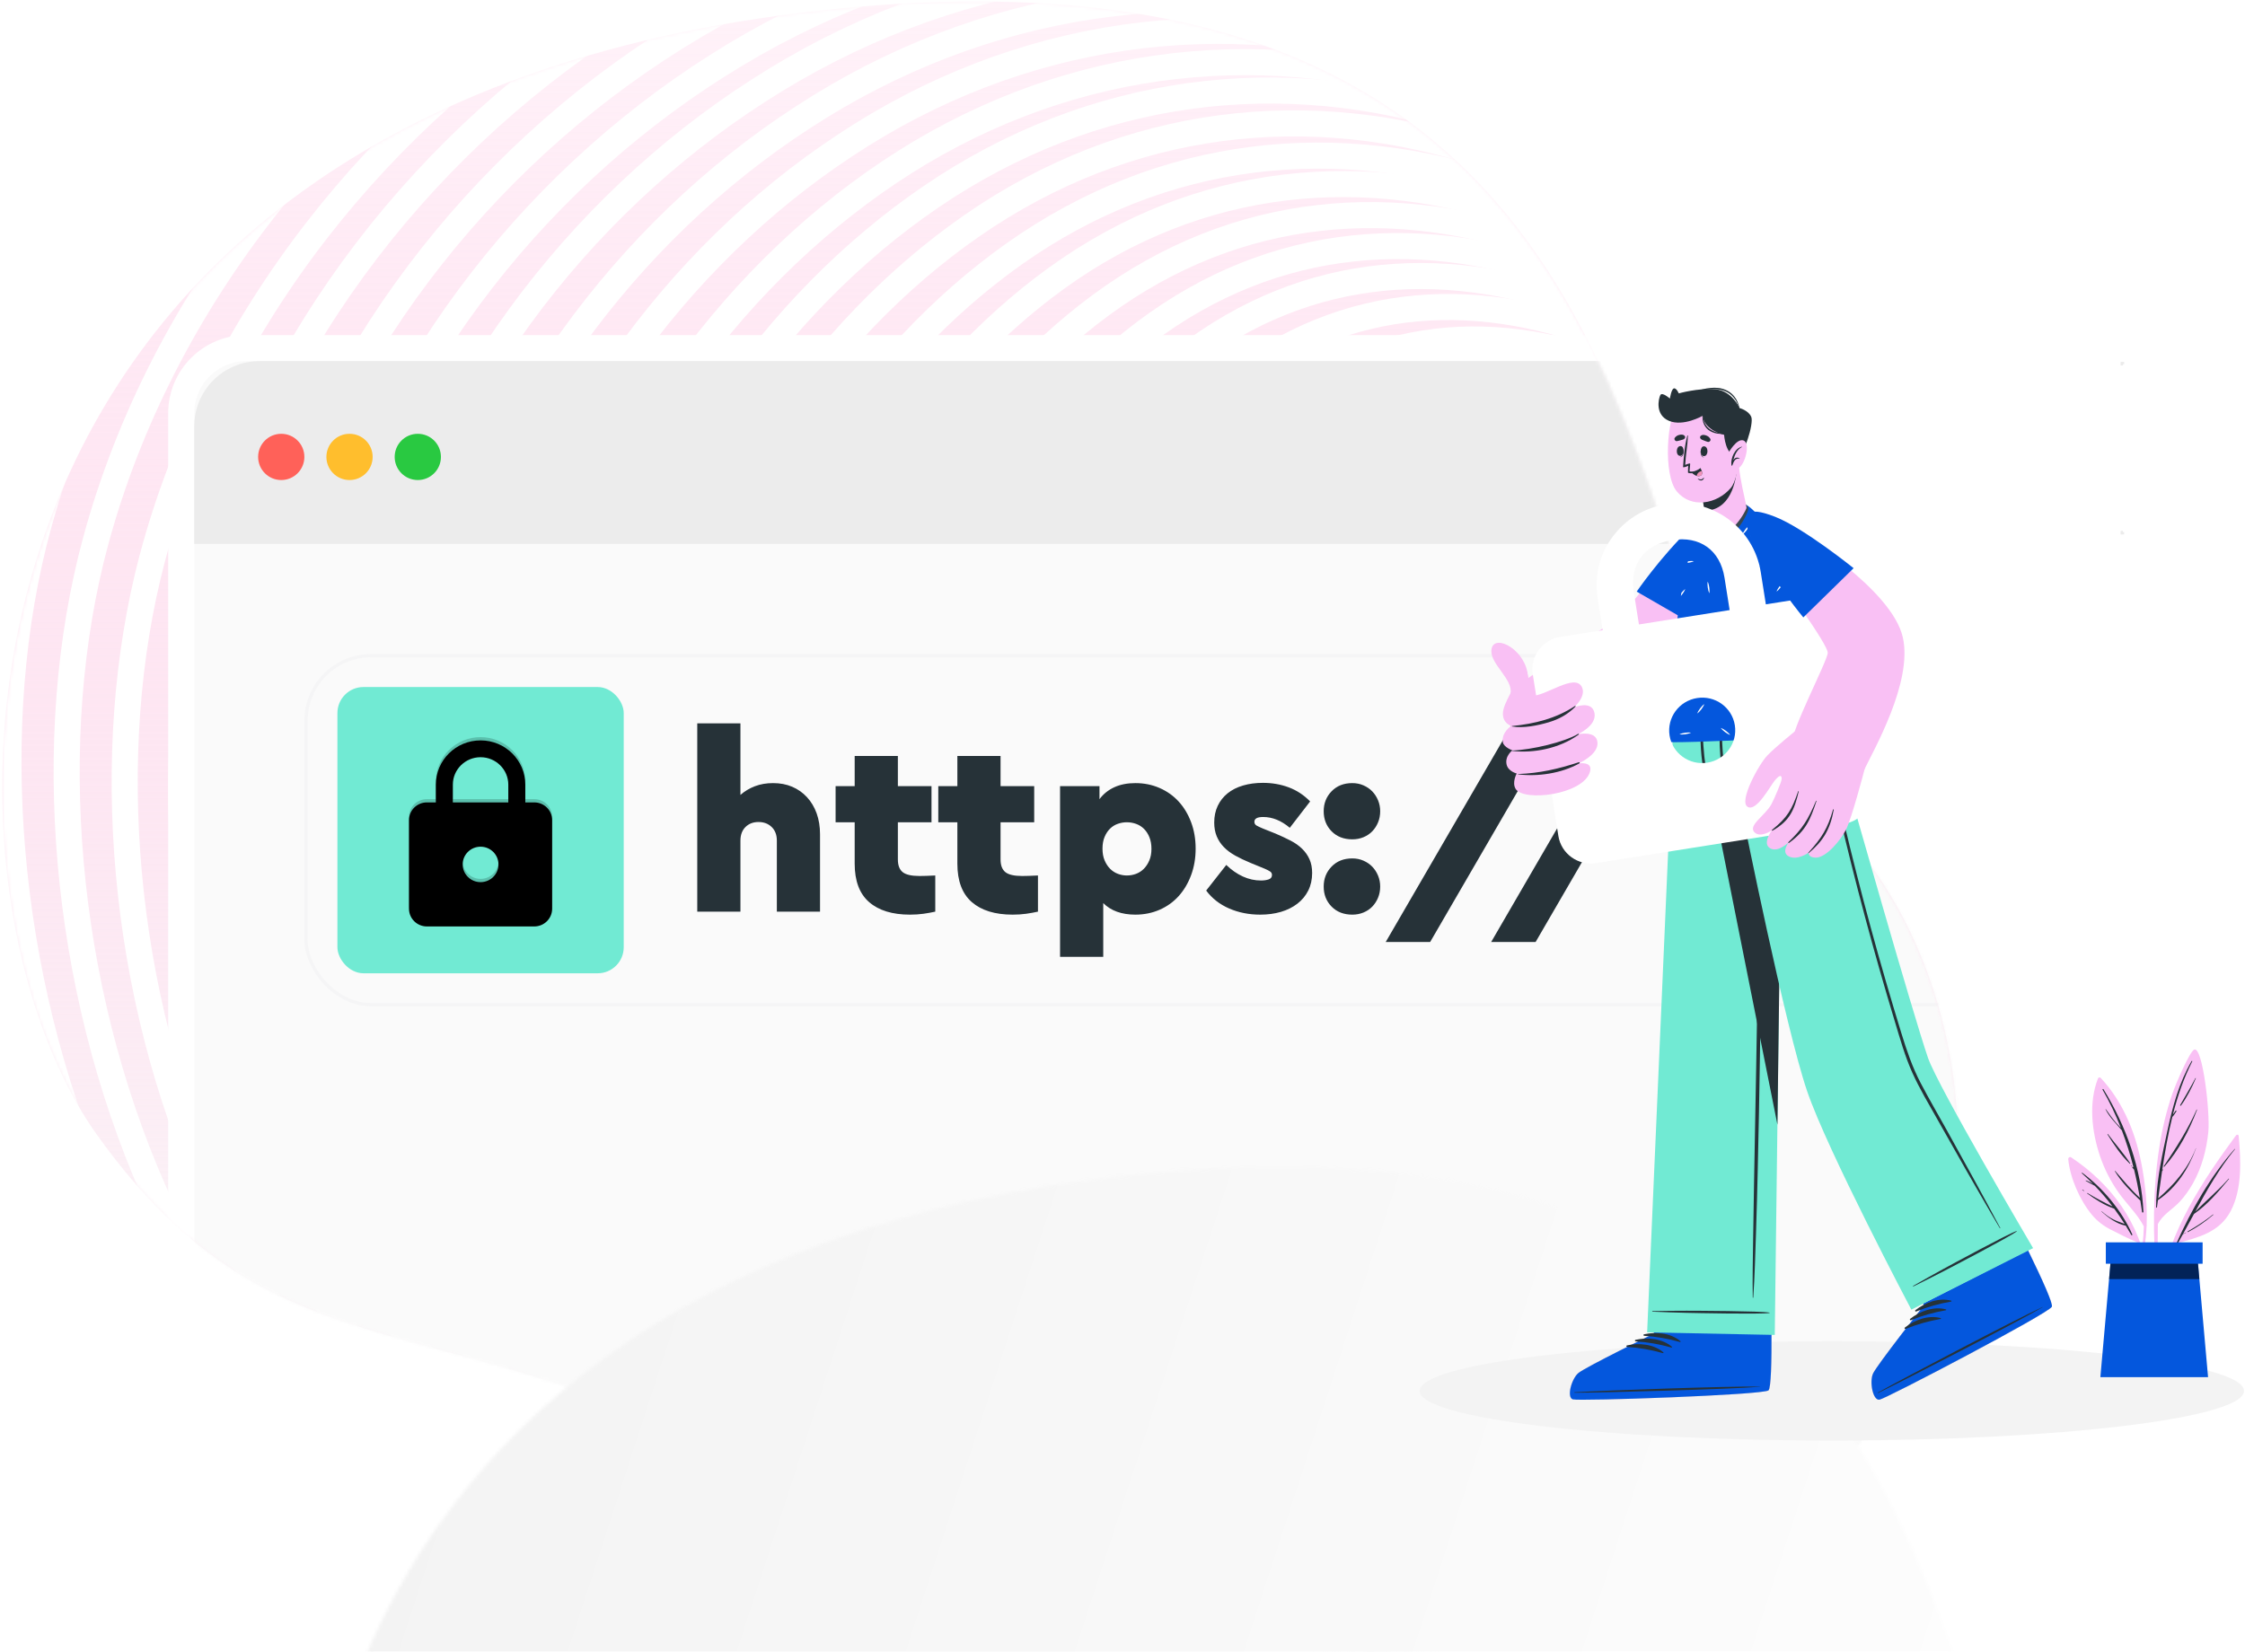 <?xml version="1.0" encoding="UTF-8"?>
<svg width="689px" height="507px" viewBox="0 0 689 507" version="1.1" xmlns="http://www.w3.org/2000/svg" xmlns:xlink="http://www.w3.org/1999/xlink">
    <!-- Generator: Sketch 64 (93537) - https://sketch.com -->
    <title>https-illustration</title>
    <desc>Created with Sketch.</desc>
    <defs>
        <linearGradient x1="50%" y1="0%" x2="50%" y2="82.425%" id="linearGradient-1">
            <stop stop-color="#FFA8D5" stop-opacity="0.09" offset="0%"></stop>
            <stop stop-color="#FAFAFA" offset="100%"></stop>
        </linearGradient>
        <path d="M552.406,463.017 C479.144,530.157 344.995,514.259 241.673,455.688 C138.351,397.116 86.317,427.322 29.876,348.507 C-26.564,269.693 -24.397,33.54 251.671,3.244 C527.74,-27.051 491.133,199.161 549.897,241.32 C608.662,283.479 625.669,395.876 552.406,463.017 Z" id="path-2"></path>
        <rect id="path-4" x="0" y="0" width="521.147" height="108.15" rx="20"></rect>
        <path d="M60.412,34.416 L57.666,34.416 L57.666,28.977 C57.666,21.47 51.515,15.378 43.936,15.378 C36.357,15.378 30.206,21.47 30.206,28.977 L30.206,34.416 L27.46,34.416 C24.426,34.416 21.968,36.851 21.968,39.856 L21.968,67.055 C21.968,70.06 24.426,72.494 27.46,72.494 L60.412,72.494 C63.446,72.494 65.904,70.06 65.904,67.055 L65.904,39.856 C65.904,36.851 63.446,34.416 60.412,34.416 L60.412,34.416 Z M43.936,58.895 C40.902,58.895 38.444,56.461 38.444,53.455 C38.444,50.45 40.902,48.016 43.936,48.016 C46.97,48.016 49.428,50.45 49.428,53.455 C49.428,56.461 46.97,58.895 43.936,58.895 L43.936,58.895 Z M52.448,34.416 L35.423,34.416 L35.423,28.977 C35.423,24.326 39.24,20.545 43.936,20.545 C48.632,20.545 52.448,24.326 52.448,28.977 L52.448,34.416 L52.448,34.416 Z" id="path-6"></path>
        <filter x="-15.9%" y="-12.3%" width="131.9%" height="124.5%" filterUnits="objectBoundingBox" id="filter-7">
            <feGaussianBlur stdDeviation="6.5" in="SourceAlpha" result="shadowBlurInner1"></feGaussianBlur>
            <feOffset dx="0" dy="1" in="shadowBlurInner1" result="shadowOffsetInner1"></feOffset>
            <feComposite in="shadowOffsetInner1" in2="SourceAlpha" operator="arithmetic" k2="-1" k3="1" result="shadowInnerInner1"></feComposite>
            <feColorMatrix values="0 0 0 0 0   0 0 0 0 0   0 0 0 0 0  0 0 0 0.066 0" type="matrix" in="shadowInnerInner1"></feColorMatrix>
        </filter>
        <linearGradient x1="111.934%" y1="56.606%" x2="3.857%" y2="41.167%" id="linearGradient-8">
            <stop stop-color="#FFFFFF" offset="0%"></stop>
            <stop stop-color="#F3F3F3" offset="100%"></stop>
        </linearGradient>
    </defs>
    <g id="Welcome" stroke="none" stroke-width="1" fill="none" fill-rule="evenodd">
        <g id="Desktop-HD-Copy-5" transform="translate(-862, -135)">
            <g id="https-illustration" transform="translate(862, 135)">
                <g id="Group-6">
                    <mask id="mask-3" fill="white">
                        <use xlink:href="#path-2"></use>
                    </mask>
                    <use id="BG" fill="url(#linearGradient-1)" xlink:href="#path-2"></use>
                    <g id="lines" mask="url(#mask-3)" stroke="#FFFFFF" stroke-width="8">
                        <g transform="translate(349, 218) rotate(-31) translate(-349, -218) translate(-3, -87)">
                            <path d="M641.403,558.673 C597.574,593.57 537.053,611.948 480.984,609.836 C400.748,606.814 329.364,570.396 257.31,539.276 C193.469,511.702 115.284,502.183 61.946,454.719 C8.555,407.209 -6.841,336.079 2.613,265.861 C12.069,195.645 46.373,126.34 92.383,82.479 C149.666,27.873 229.368,-0.086 308.705,0 C388.04,0.086 467.011,28.218 522.826,85.796 C578.397,143.121 589.798,225.761 636.148,289.467 C663.448,326.987 695.542,365.08 702.319,412.603 C711.164,474.616 684.266,524.544 641.403,558.673 Z" id="Stroke-1"></path>
                            <path d="M104.717,95.914 C160.673,42.196 238.52,14.249 315.808,14 C393.215,13.72 469.762,41.396 523.868,97.712 C577.64,153.577 588.855,233.986 633.672,296.11 C660.045,332.621 690.927,369.687 697.406,415.795 C705.864,475.92 679.863,524.422 638.421,557.696 C596.108,591.6 537.697,609.606 483.508,607.887 C405.993,605.396 336.961,570.566 267.053,541.059 C204.719,514.748 128.436,505.634 76.279,459.572 C24.07,413.464 8.545,344.328 17.299,275.831 C26.053,207.334 59.586,139.316 104.717,95.914 Z" id="Stroke-3"></path>
                            <path d="M116.929,109.354 C171.479,56.525 247.353,28.591 322.477,28.011 C397.84,27.359 471.852,54.578 524.169,109.631 C576.064,164.037 587.075,242.212 630.291,302.752 C655.698,338.253 685.324,374.292 691.495,418.983 C699.554,477.219 674.488,524.292 634.527,556.711 C593.794,589.619 537.579,607.255 485.348,605.93 C410.671,603.971 344.09,570.731 276.436,542.835 C215.698,517.789 141.434,509.08 90.535,464.421 C39.585,419.718 23.956,352.575 31.993,285.801 C40.032,219.027 72.747,152.295 116.929,109.354 Z" id="Stroke-5"></path>
                            <path d="M129.284,121.801 C182.507,69.861 256.522,41.941 329.594,41.028 C403.026,40.007 474.613,66.769 525.216,120.556 C575.311,173.501 586.138,249.439 627.818,308.396 C652.295,342.885 680.708,377.896 686.581,421.169 C694.254,477.513 670.087,523.156 631.547,554.721 C592.331,586.631 538.228,603.895 487.879,602.964 C415.926,601.537 351.691,569.895 286.197,543.604 C226.96,519.826 154.611,511.522 104.893,468.266 C55.127,424.968 39.371,359.823 46.706,294.773 C54.042,229.724 85.984,164.282 129.284,121.801 Z" id="Stroke-7"></path>
                            <path d="M141.653,135.252 C193.548,84.204 265.703,56.298 336.722,55.053 C408.219,53.66 477.379,79.964 526.267,132.485 C574.56,183.968 585.2,257.666 625.343,315.037 C648.892,348.514 676.091,382.496 681.665,424.349 C688.95,478.8 665.748,523.092 628.565,553.721 C590.936,584.714 538.882,601.524 490.415,600.988 C421.191,600.093 359.299,570.055 295.972,545.366 C238.231,522.857 167.804,514.955 119.269,473.106 C70.688,431.215 54.803,368.067 61.434,304.744 C68.067,241.421 99.236,177.271 141.653,135.252 Z" id="Stroke-9"></path>
                            <path d="M153.906,148.709 C204.281,98.444 274.565,70.663 343.413,69.084 C412.861,67.323 479.355,93.282 526.576,144.421 C572.867,194.551 583.423,265.895 621.965,321.677 C644.546,354.14 670.485,387.092 675.752,427.525 C682.639,480.08 660.388,522.959 624.673,552.71 C588.644,582.724 538.77,599.141 492.266,599 C425.882,598.638 366.428,570.209 305.376,547.119 C249.222,525.881 180.836,518.382 133.563,477.939 C86.246,437.457 70.258,376.309 76.177,314.715 C82.095,253.121 112.351,190.174 153.906,148.709 Z" id="Stroke-11"></path>
                            <path d="M166.307,161.17 C215.333,111.783 283.77,84.034 350.563,82.123 C418.073,79.992 482.112,105.511 527.639,155.36 C572.101,204.043 582.495,273.124 619.496,327.316 C641.145,358.763 665.87,390.683 670.837,429.695 C677.336,480.352 656.002,521.815 621.696,550.69 C587.205,579.721 539.435,595.747 494.815,596 C431.164,596.171 374.043,569.36 315.176,547.862 C260.509,527.9 194.06,520.8 147.973,481.764 C101.842,442.692 85.727,383.548 90.94,323.684 C96.155,263.82 125.621,202.155 166.307,161.17 Z" id="Stroke-13"></path>
                            <path d="M178.725,174.636 C226.404,126.132 292.991,98.415 357.722,96.171 C423.294,93.669 484.876,118.746 528.708,167.305 C571.341,214.536 581.45,281.434 617.029,333.952 C637.677,364.43 661.254,395.271 665.922,432.858 C672.032,481.616 651.615,521.66 618.72,549.659 C585.768,577.705 540.103,593.341 497.371,593.986 C436.457,594.69 381.666,569.505 324.988,549.593 C271.808,530.909 207.303,524.208 162.401,486.581 C117.46,448.921 101.216,391.782 105.725,333.652 C110.234,275.522 138.91,215.142 178.725,174.636 Z" id="Stroke-15"></path>
                            <path d="M191.033,188.104 C237.278,140.487 301.893,112.802 364.446,110.225 C427.958,107.356 486.972,131.987 529.027,179.253 C569.756,225.029 579.664,289.668 613.653,340.58 C633.323,370.044 655.648,399.844 660.008,436.004 C665.72,482.86 646.257,521.481 614.832,548.602 C583.48,575.662 540.004,590.99 499.237,591.944 C441.169,593.304 388.796,569.633 334.423,551.3 C282.817,533.899 220.381,527.591 176.747,491.378 C133.077,455.132 116.735,400.003 120.531,343.61 C124.327,287.217 152.162,228.128 191.033,188.104 Z" id="Stroke-17"></path>
                            <path d="M203.494,201.557 C248.389,154.83 311.152,127.312 371.632,124.267 C433.208,121.165 489.754,145.21 530.107,191.185 C569.006,235.502 578.731,297.883 611.188,347.19 C629.918,375.64 651.032,404.401 655.092,439.133 C660.415,484.086 641.871,521.283 611.86,547.527 C582.049,573.597 540.685,588.545 501.807,589.884 C446.483,591.789 396.427,569.752 344.267,552.987 C294.134,536.874 233.664,530.956 191.221,496.156 C148.742,461.325 132.273,408.205 135.363,353.551 C138.454,298.896 165.5,241.101 203.494,201.557 Z" id="Stroke-19"></path>
                            <path d="M215.978,214.026 C259.525,168.196 320.425,140.721 378.837,137.334 C438.465,133.874 492.548,157.455 531.195,202.136 C568.262,244.987 577.803,305.103 608.728,352.801 C626.514,380.233 646.416,407.952 650.175,441.253 C655.109,484.298 637.483,520.065 608.89,545.431 C580.623,570.507 541.372,585.074 504.389,586.798 C451.81,589.249 404.063,568.857 354.13,553.652 C305.465,538.833 246.97,533.301 205.719,499.917 C164.435,466.504 147.84,415.4 150.223,362.491 C152.606,309.58 178.864,253.086 215.978,214.026 Z" id="Stroke-21"></path>
                            <path d="M227.489,227.495 C269.686,182.57 328.72,155.137 385.058,151.408 C442.737,147.591 494.352,170.706 531.291,214.089 C566.526,255.471 575.883,313.317 605.271,359.403 C622.113,385.814 640.798,412.487 644.258,444.355 C648.801,485.488 632.096,519.822 604.922,544.308 C578.198,568.388 541.069,582.573 505.979,584.681 C456.152,587.675 410.709,568.945 363.015,555.288 C315.809,541.771 259.305,536.617 219.248,504.653 C179.159,472.661 162.437,423.579 164.114,372.417 C165.789,321.255 191.257,266.07 227.489,227.495 Z" id="Stroke-23"></path>
                            <path d="M239.9,240.964 C280.657,196.95 337.694,169.558 391.837,165.491 C447.442,161.315 496.481,183.961 531.63,226.044 C564.957,265.948 574.109,321.521 601.896,365.99 C617.76,391.377 635.19,417.004 638.341,447.435 C642.485,486.651 626.735,519.548 601.04,543.153 C575.916,566.232 540.985,580.035 507.867,582.527 C460.898,586.062 417.845,569.011 372.501,556.887 C326.849,544.681 272.466,539.899 233.69,509.357 C194.886,478.79 178.073,431.732 179.039,382.326 C180.006,332.918 204.631,279.05 239.9,240.964 Z" id="Stroke-25"></path>
                            <path d="M252.473,253.615 C291.878,210.416 347.034,182.998 399.095,178.585 C452.743,174.036 499.309,196.265 532.741,237.146 C564.235,275.661 573.197,329.086 599.442,372.04 C614.362,396.46 630.57,421.099 633.422,450.163 C637.175,487.551 622.346,519.082 598.076,541.861 C574.5,563.989 541.696,577.442 510.476,580.326 C466.267,584.411 425.502,569.018 382.424,558.385 C338.22,547.474 285.855,543.043 248.28,513.854 C210.678,484.643 193.743,439.504 194,391.74 C194.262,343.974 218.095,291.302 252.473,253.615 Z" id="Stroke-27"></path>
                            <path d="M265.083,267.079 C303.135,224.808 356.403,197.432 406.375,192.685 C458.06,187.776 502.153,209.526 533.859,249.101 C563.52,286.122 572.292,337.26 596.991,378.588 C610.966,401.974 625.952,425.561 628.501,453.18 C631.863,488.641 617.956,518.721 595.114,540.615 C573.084,561.732 542.413,574.8 513.096,578.072 C471.653,582.694 433.167,569.023 392.374,559.89 C349.61,550.316 299.28,546.234 262.909,518.477 C226.514,490.699 209.455,447.599 209.006,401.602 C208.559,355.606 231.604,304.27 265.083,267.079 Z" id="Stroke-29"></path>
                            <path d="M277.719,280.532 C314.418,239.203 365.791,211.871 413.673,206.795 C463.391,201.523 505.009,222.791 534.986,261.053 C562.813,296.569 571.394,345.412 594.541,385.106 C607.57,407.452 621.332,429.985 623.578,456.152 C626.551,489.68 613.564,518.299 592.154,539.308 C571.673,559.407 543.138,572.09 515.726,575.746 C477.049,580.902 440.835,568.979 402.34,561.323 C361.009,553.103 312.728,549.355 277.564,523.035 C242.377,496.694 225.198,455.642 224.043,411.423 C222.886,367.206 245.141,317.219 277.719,280.532 Z" id="Stroke-31"></path>
                            <path d="M289.386,293.176 C324.731,252.692 374.202,225.332 419.988,219.916 C467.734,214.269 506.876,235.102 535.119,272.149 C561.112,306.243 569.5,352.908 591.09,391.066 C603.177,412.427 615.709,433.959 617.654,458.739 C620.235,490.415 608.169,517.64 588.194,537.817 C569.261,556.942 542.87,569.272 517.363,573.324 C481.461,579.026 447.508,568.85 411.326,562.626 C371.418,555.762 325.204,552.318 291.251,527.37 C257.275,502.404 239.976,463.299 238.112,420.752 C236.249,378.205 257.715,329.451 289.386,293.176 Z" id="Stroke-33"></path>
                            <path d="M302.08,306.809 C336.071,267.185 383.632,239.801 427.319,234.048 C473.088,228.021 509.756,248.416 536.257,284.234 C560.418,316.889 568.611,361.362 588.641,397.972 C599.783,418.338 611.084,438.861 612.727,462.243 C614.917,492.055 603.77,517.871 585.235,537.211 C567.848,555.352 543.606,567.327 520.008,571.775 C486.883,578.02 455.182,569.632 421.328,564.815 C382.832,559.337 338.706,556.173 305.964,532.608 C273.204,509.028 255.786,471.887 253.215,431.027 C250.645,390.168 271.321,342.665 302.08,306.809 Z" id="Stroke-35"></path>
                            <path d="M313.803,320.19 C346.441,281.569 392.084,254.252 433.665,248.187 C477.454,241.8 511.647,261.68 536.399,296.151 C558.729,327.25 566.726,369.376 585.189,404.312 C595.388,423.61 605.456,443.055 606.796,464.959 C608.593,492.8 598.366,517.117 581.275,535.556 C565.435,552.646 543.345,564.224 521.657,569.056 C491.315,575.816 461.856,569.284 430.346,565.852 C393.257,561.814 351.231,558.905 319.706,536.805 C288.165,514.692 270.631,479.644 267.353,440.614 C264.074,401.584 283.965,355.501 313.803,320.19 Z" id="Stroke-37"></path>
                            <path d="M326.556,333.736 C357.838,296.038 401.553,268.724 441.026,262.339 C482.827,255.576 514.55,274.984 537.543,308.187 C558.047,337.794 565.845,377.668 582.736,411.009 C591.992,429.281 600.822,447.693 601.861,468.168 C603.265,494.103 593.953,516.968 578.312,534.552 C564.016,550.625 544.086,561.834 524.311,567.059 C496.752,574.344 469.534,569.695 440.38,567.596 C404.691,565.028 364.781,562.324 334.476,541.64 C304.157,520.943 286.509,487.909 282.525,450.624 C278.54,413.339 297.643,368.578 326.556,333.736 Z" id="Stroke-39"></path>
                            <path d="M339.337,346.421 C369.264,309.583 411.039,282.219 448.399,275.505 C488.208,268.351 517.463,287.319 538.687,319.316 C557.368,347.477 564.964,385.168 580.275,416.975 C588.591,434.249 596.182,451.661 596.918,470.74 C597.931,494.813 589.529,516.26 575.345,533.023 C562.588,548.101 544.826,558.96 526.966,564.595 C502.194,572.411 477.214,569.692 450.423,568.875 C416.135,567.832 378.352,565.271 349.272,545.968 C320.181,526.655 302.422,495.579 297.732,459.974 C293.042,424.371 311.36,380.86 339.337,346.421 Z" id="Stroke-41"></path>
                            <path d="M351.148,359.065 C379.719,323.121 419.541,295.718 454.782,288.684 C492.588,281.137 519.383,299.65 538.828,330.42 C555.692,357.106 563.083,392.587 576.807,422.835 C584.184,439.096 590.53,455.494 590.964,473.161 C591.586,495.351 584.086,515.354 571.371,531.29 C560.148,545.354 544.561,555.856 528.618,561.901 C506.635,570.238 483.899,569.517 459.473,569.931 C426.593,570.49 390.942,568.001 363.093,550.094 C335.233,532.18 317.368,503.09 311.975,469.195 C306.58,435.302 324.115,393.078 351.148,359.065 Z" id="Stroke-43"></path>
                            <path d="M363.132,372.54 C390.449,337.582 428.451,310.203 461.694,302.871 C497.627,294.947 522.063,312.957 539.781,342.431 C554.894,367.571 562.102,400.754 574.276,429.37 C580.744,444.577 585.861,459.923 585.994,476.135 C586.225,496.386 579.596,514.888 568.315,529.965 C558.58,542.974 545.123,553.093 531.051,559.538 C511.781,568.365 491.228,569.711 469.075,571.292 C437.505,573.547 403.851,571.04 377.135,554.574 C350.413,538.102 332.376,511.07 326.258,478.97 C320.141,446.871 336.954,406.043 363.132,372.54 Z" id="Stroke-45"></path>
                            <path d="M376,386.187 C401.959,352.138 437.977,324.714 469.089,317.077 C503.001,308.752 524.996,326.299 540.899,354.549 C554.21,378.196 561.207,409.16 571.767,436.214 C577.305,450.4 581.165,464.729 580.995,479.525 C580.834,497.883 575.086,514.92 565.302,529.181 C557.088,541.158 545.825,550.916 533.683,557.785 C517.201,567.108 498.952,570.596 479.136,573.281 C449.04,577.359 417.48,574.702 392.006,559.639 C366.528,544.573 348.392,519.535 341.575,489.156 C334.756,458.778 350.787,419.257 376,386.187 Z" id="Stroke-47"></path>
                            <path d="M387.887,398.785 C412.524,365.721 446.483,338.201 475.467,330.313 C507.326,321.545 526.911,338.654 540.971,365.654 C552.492,387.778 559.273,416.49 568.207,441.955 C572.819,455.102 575.417,468.401 574.945,481.761 C574.393,498.211 569.505,513.752 561.244,527.192 C554.53,538.116 545.47,547.501 535.273,554.791 C521.567,564.59 505.688,570.294 488.164,574.012 C459.63,580.065 430.103,577.103 405.883,563.46 C381.661,549.816 363.438,526.799 355.924,498.176 C348.41,469.553 363.703,431.42 387.887,398.785 Z" id="Stroke-49"></path>
                            <path d="M565.515,449.041 C573.753,475.999 570.289,503.747 558.026,526.815 C545.763,549.883 524.705,568.272 497.754,576.513 C470.805,584.754 443.068,581.289 420.006,569.022 C396.947,556.756 378.564,535.69 370.327,508.731 C362.087,481.772 376.619,444.845 399.949,412.598 C423.279,380.35 455.406,352.782 482.355,344.54 C536.255,328.058 549.037,395.123 565.515,449.041 Z" id="Stroke-51"></path>
                        </g>
                    </g>
                    <g id="Rectangle-2" mask="url(#mask-3)" fill="#FAFAFA" stroke="#FFFFFF" stroke-width="8">
                        <g transform="translate(59.618, 110.854)" id="Rectangle">
                            <rect x="-4" y="-4" width="564.296" height="421.673" rx="20"></rect>
                        </g>
                    </g>
                    <path d="M79.618,110.854 L595.913,110.854 C606.959,110.854 615.913,119.808 615.913,130.854 L615.913,166.956 L615.913,166.956 L59.618,166.956 L59.618,130.854 C59.618,119.808 68.572,110.854 79.618,110.854 Z" id="Rectangle-Copy-3" fill="#ECECEC" mask="url(#mask-3)"></path>
                    <g id="Group-4" mask="url(#mask-3)">
                        <g transform="translate(79.22, 133.16)">
                            <circle id="Oval" fill="#FF6159" cx="7.097" cy="7.097" r="7.097"></circle>
                            <circle id="Oval-Copy" fill="#FFBE2D" cx="28.051" cy="7.097" r="7.097"></circle>
                            <circle id="Oval-Copy-2" fill="#29C941" cx="49.005" cy="7.097" r="7.097"></circle>
                        </g>
                    </g>
                    <g id="Group-3" mask="url(#mask-3)">
                        <g transform="translate(93.414, 200.753)">
                            <mask id="mask-5" fill="white">
                                <use xlink:href="#path-4"></use>
                            </mask>
                            <rect stroke-opacity="0.1" stroke="#CCD1DA" stroke-width="1" x="0.5" y="0.5" width="520.147" height="107.15" rx="20"></rect>
                            <g id="https-icon" stroke="none" stroke-width="1" fill="none" fill-rule="evenodd" mask="url(#mask-5)">
                                <g transform="translate(10.139, 10.139)" id="Group-5">
                                    <g>
                                        <rect id="green-bound" fill="#71EAD3" x="0" y="0" width="87.872" height="87.872" rx="8"></rect>
                                        <g id="lock">
                                            <use fill="#5BC0AD" fill-rule="evenodd" xlink:href="#path-6"></use>
                                            <use fill="black" fill-opacity="1" filter="url(#filter-7)" xlink:href="#path-6"></use>
                                        </g>
                                    </g>
                                </g>
                            </g>
                            <path d="M133.83,79.085 L133.83,57.278 C133.83,55.531 134.344,54.144 135.371,53.116 C136.399,52.089 137.734,51.575 139.378,51.575 C141.022,51.575 142.371,52.089 143.424,53.116 C144.477,54.144 145.003,55.531 145.003,57.278 L145.003,57.278 L145.003,79.085 L158.257,79.085 L158.257,55.351 C158.257,52.988 157.91,50.843 157.217,48.917 C156.523,46.99 155.534,45.334 154.25,43.947 C152.966,42.56 151.45,41.494 149.704,40.749 C147.957,40.004 146.005,39.632 143.847,39.632 C141.793,39.632 139.93,39.953 138.261,40.595 C136.591,41.237 135.114,42.123 133.83,43.253 L133.83,43.253 L133.83,21.292 L120.576,21.292 L120.576,79.085 L133.83,79.085 Z M185.843,80.009 C187.333,80.009 188.72,79.919 190.004,79.74 C191.289,79.56 192.496,79.341 193.626,79.085 L193.626,79.085 L193.626,67.988 C192.599,68.04 191.674,68.078 190.852,68.104 C190.03,68.13 189.337,68.143 188.772,68.143 C186.306,68.143 184.585,67.744 183.609,66.948 C182.633,66.152 182.145,64.855 182.145,63.057 L182.145,63.057 L182.145,51.652 L192.47,51.652 L192.47,40.556 L182.145,40.556 L182.145,31.309 L168.891,31.309 L168.891,40.556 L163.035,40.556 L163.035,51.652 L168.891,51.652 L168.891,64.367 C168.891,69.658 170.368,73.588 173.322,76.156 C176.275,78.725 180.449,80.009 185.843,80.009 Z M217.36,80.009 C218.849,80.009 220.236,79.919 221.521,79.74 C222.805,79.56 224.012,79.341 225.142,79.085 L225.142,79.085 L225.142,67.988 C224.115,68.04 223.19,68.078 222.368,68.104 C221.546,68.13 220.853,68.143 220.288,68.143 C217.822,68.143 216.101,67.744 215.125,66.948 C214.149,66.152 213.661,64.855 213.661,63.057 L213.661,63.057 L213.661,51.652 L223.986,51.652 L223.986,40.556 L213.661,40.556 L213.661,31.309 L200.407,31.309 L200.407,40.556 L194.551,40.556 L194.551,51.652 L200.407,51.652 L200.407,64.367 C200.407,69.658 201.884,73.588 204.838,76.156 C207.792,78.725 211.966,80.009 217.36,80.009 Z M245.177,92.955 L245.177,76.465 C247.54,78.828 250.828,80.009 255.04,80.009 C257.712,80.009 260.19,79.508 262.476,78.507 C264.762,77.505 266.714,76.105 268.333,74.307 C269.951,72.509 271.222,70.364 272.147,67.873 C273.072,65.381 273.534,62.671 273.534,59.743 C273.534,56.815 273.072,54.118 272.147,51.652 C271.222,49.187 269.951,47.067 268.333,45.295 C266.714,43.523 264.762,42.136 262.476,41.134 C260.19,40.132 257.712,39.632 255.04,39.632 C252.575,39.632 250.417,40.055 248.568,40.903 C246.718,41.751 245.203,42.971 244.021,44.563 L244.021,44.563 L244.021,40.556 L231.923,40.556 L231.923,92.955 L245.177,92.955 Z M252.42,67.988 C251.496,67.988 250.584,67.821 249.685,67.488 C248.786,67.154 247.99,66.64 247.296,65.946 C246.603,65.253 246.038,64.392 245.601,63.365 C245.164,62.338 244.946,61.13 244.946,59.743 C244.946,58.356 245.164,57.149 245.601,56.122 C246.038,55.094 246.603,54.247 247.296,53.579 C247.99,52.911 248.786,52.423 249.685,52.115 C250.584,51.806 251.496,51.652 252.42,51.652 C253.396,51.652 254.347,51.819 255.272,52.153 C256.196,52.487 257.005,53.001 257.699,53.694 C258.392,54.388 258.945,55.248 259.356,56.276 C259.767,57.303 259.972,58.485 259.972,59.82 C259.972,61.156 259.754,62.338 259.317,63.365 C258.88,64.392 258.315,65.253 257.622,65.946 C256.928,66.64 256.132,67.154 255.233,67.488 C254.334,67.821 253.396,67.988 252.42,67.988 Z M293.338,80.009 C295.649,80.009 297.768,79.727 299.695,79.162 C301.621,78.597 303.304,77.762 304.742,76.657 C306.18,75.553 307.298,74.204 308.094,72.612 C308.89,71.019 309.288,69.221 309.288,67.218 C309.288,65.625 309.019,64.225 308.479,63.018 C307.94,61.811 307.182,60.732 306.206,59.782 C305.23,58.831 304.048,57.997 302.661,57.278 C301.274,56.558 299.733,55.839 298.038,55.12 L298.038,55.12 L294.185,53.579 C293.312,53.219 292.657,52.911 292.22,52.654 C291.784,52.397 291.565,52.012 291.565,51.498 C291.565,50.522 292.464,50.034 294.262,50.034 C297.088,50.034 299.81,51.139 302.43,53.348 L302.43,53.348 L308.672,45.257 C306.771,43.305 304.588,41.866 302.122,40.941 C299.656,40.017 297.011,39.554 294.185,39.554 C291.976,39.554 289.947,39.824 288.098,40.364 C286.248,40.903 284.669,41.699 283.359,42.752 C282.049,43.805 281.034,45.09 280.315,46.605 C279.596,48.121 279.236,49.829 279.236,51.729 C279.236,53.322 279.493,54.735 280.007,55.968 C280.52,57.2 281.253,58.305 282.203,59.281 C283.153,60.257 284.322,61.13 285.709,61.901 C287.096,62.671 288.663,63.416 290.409,64.136 L290.409,64.136 L294.725,65.908 C295.444,66.216 295.996,66.499 296.381,66.756 C296.767,67.012 296.959,67.372 296.959,67.834 C296.959,68.502 296.625,68.952 295.958,69.183 C295.29,69.414 294.493,69.53 293.569,69.53 C291.668,69.53 289.819,69.119 288.021,68.297 C286.223,67.475 284.527,66.293 282.935,64.752 L282.935,64.752 L276.77,72.612 C278.568,75.026 280.919,76.863 283.821,78.121 C286.724,79.38 289.896,80.009 293.338,80.009 Z M321.617,56.892 C322.85,56.892 323.993,56.674 325.046,56.237 C326.1,55.801 326.999,55.197 327.743,54.426 C328.488,53.656 329.079,52.744 329.516,51.691 C329.952,50.638 330.171,49.495 330.171,48.262 C330.171,47.08 329.952,45.963 329.516,44.91 C329.079,43.857 328.488,42.945 327.743,42.174 C326.999,41.404 326.1,40.787 325.046,40.325 C323.993,39.863 322.85,39.632 321.617,39.632 C318.997,39.632 316.878,40.466 315.26,42.136 C313.642,43.805 312.833,45.847 312.833,48.262 C312.833,50.728 313.642,52.783 315.26,54.426 C316.878,56.07 318.997,56.892 321.617,56.892 Z M321.617,80.009 C322.85,80.009 323.993,79.791 325.046,79.354 C326.1,78.918 326.999,78.314 327.743,77.543 C328.488,76.773 329.079,75.861 329.516,74.808 C329.952,73.755 330.171,72.612 330.171,71.379 C330.171,70.197 329.952,69.08 329.516,68.027 C329.079,66.974 328.488,66.062 327.743,65.291 C326.999,64.521 326.1,63.904 325.046,63.442 C323.993,62.98 322.85,62.749 321.617,62.749 C318.997,62.749 316.878,63.583 315.26,65.253 C313.642,66.922 312.833,68.964 312.833,71.379 C312.833,73.845 313.642,75.9 315.26,77.543 C316.878,79.187 318.997,80.009 321.617,80.009 Z M345.505,88.408 L385.806,18.98 L372.167,18.98 L331.866,88.408 L345.505,88.408 Z M377.869,88.408 L418.17,18.98 L404.531,18.98 L364.23,88.408 L377.869,88.408 Z" id="https://" stroke="none" fill="#263238" fill-rule="nonzero" mask="url(#mask-5)"></path>
                        </g>
                    </g>
                    <rect id="Rectangle" fill="url(#linearGradient-8)" mask="url(#mask-3)" x="93.279" y="357.706" width="558.053" height="247.393" rx="20"></rect>
                </g>
                <g id="Group-2" transform="translate(435.335, 111.101)">
                    <polygon id="Fill-27" fill="#EBEBEB" points="216.568 52.955 215.48 52.955 215.48 51.865 216.206 51.865 216.206 52.228 216.568 52.228"></polygon>
                    <polygon id="Fill-29" fill="#EBEBEB" points="216.206 1.089 215.479 1.089 215.479 0 216.568 0 216.568 0.726 216.206 0.726"></polygon>
                    <path d="M253.37,315.856 C253.37,324.272 196.734,331.093 126.869,331.093 C57.006,331.093 0.37,324.272 0.37,315.856 C0.37,307.44 57.006,300.619 126.869,300.619 C196.734,300.619 253.37,307.44 253.37,315.856" id="Fill-61" fill="#F3F3F3"></path>
                    <path d="M108.358,260.481 C108.358,260.481 108.351,297.102 108.352,297.128 C108.388,304.131 108.294,310.271 107.949,313.444 C107.95,313.461 107.951,313.478 107.943,313.495 C107.813,314.692 107.649,315.456 107.437,315.661 C107.42,315.679 107.413,315.696 107.396,315.705 C105.319,317.128 49.36,319.044 47.386,318.453 C45.404,317.871 46.939,312.191 49.051,310.383 C51.18,308.575 72.269,298.261 72.269,298.261 L72.623,261.655 L108.358,260.481 Z" id="Fill-140" fill="#EB9481"></path>
                    <path d="M108.353,289.609 C108.353,289.609 108.351,297.102 108.352,297.128 C108.388,304.131 108.294,310.271 107.949,313.444 C107.95,313.461 107.951,313.477 107.943,313.495 C107.745,314.678 107.564,315.459 107.437,315.661 C107.42,315.679 107.413,315.696 107.396,315.705 C105.318,317.128 49.36,319.044 47.387,318.453 C45.404,317.871 46.939,312.191 49.051,310.383 C51.18,308.575 72.269,298.261 72.269,298.261 L72.165,290.631 L108.353,289.609 Z" id="Fill-141" fill="#FFFFFF"></path>
                    <path d="M47.385,318.454 C49.362,319.046 105.316,317.131 107.398,315.705 C108.199,315.176 108.396,307.006 108.349,297.128 C108.348,297.025 108.346,296.922 108.345,296.819 L72.233,297.651 L72.267,298.263 C72.267,298.263 51.177,308.576 49.051,310.387 C46.943,312.19 45.407,317.871 47.385,318.454" id="Fill-142" fill="#0457DD"></path>
                    <path d="M47.944,316.263 C57.368,315.709 95.433,314.362 104.79,314.53 C104.866,314.532 104.867,314.583 104.791,314.589 C95.463,315.342 57.39,316.381 47.949,316.418 C47.751,316.418 47.745,316.275 47.944,316.263" id="Fill-143" fill="#263238"></path>
                    <path d="M69.238,298.476 C72.925,297.657 77.484,298.071 80.411,300.618 C80.524,300.717 80.383,300.876 80.261,300.843 C76.56,299.814 73.115,299.19 69.268,298.945 C68.997,298.927 68.973,298.534 69.238,298.476" id="Fill-144" fill="#263238"></path>
                    <path d="M66.614,300.182 C70.301,299.363 74.86,299.777 77.787,302.324 C77.9,302.423 77.759,302.582 77.637,302.549 C73.936,301.52 70.491,300.896 66.644,300.651 C66.374,300.633 66.349,300.24 66.614,300.182" id="Fill-145" fill="#263238"></path>
                    <path d="M63.99,301.888 C67.677,301.069 72.236,301.484 75.163,304.03 C75.277,304.13 75.135,304.288 75.013,304.255 C71.312,303.227 67.867,302.602 64.02,302.357 C63.75,302.339 63.725,301.946 63.99,301.888" id="Fill-146" fill="#263238"></path>
                    <polygon id="Fill-147" fill="#71EAD3" points="111.568 124.696 111.534 127.12 110.164 234.152 110.156 234.559 109.348 298.671 70.179 297.888 77.739 124.824 77.841 122.511 78.224 102.433 111.304 102.433"></polygon>
                    <path d="M71.816,291.355 C77.932,291.301 76.176,291.23 82.291,291.246 C85.284,291.254 104.951,291.321 107.741,291.818 C107.802,291.828 107.801,291.933 107.739,291.941 C104.937,292.371 85.275,291.961 82.284,291.897 C76.169,291.763 77.926,291.735 71.814,291.533 C71.699,291.529 71.701,291.356 71.816,291.355" id="Fill-148" fill="#263238"></path>
                    <path d="M102.702,269.616 C102.778,263.757 102.877,257.9 102.987,252.043 C103.211,240.329 103.42,228.615 103.637,216.899 C104.069,193.591 104.414,170.281 104.764,146.971 C104.962,133.825 104.956,120.67 105.295,107.526 C105.296,107.491 105.347,107.493 105.348,107.527 C105.565,119.242 105.434,130.966 105.412,142.683 C105.393,154.4 105.345,166.117 105.23,177.834 C105.003,201.147 104.68,224.459 104.128,247.766 C103.972,254.34 103.814,260.914 103.589,267.485 C103.362,274.054 103.212,280.639 102.751,287.197 C102.744,287.299 102.593,287.295 102.591,287.193 C102.484,281.336 102.626,275.472 102.702,269.616" id="Fill-149" fill="#263238"></path>
                    <polygon id="Fill-150" fill="#263238" points="111.564 124.699 110.169 234.154 83.918 102.435 111.3 102.435"></polygon>
                    <path d="M168.268,242.161 C168.268,242.161 187.162,272.872 187.174,272.895 C190.243,279.19 192.821,284.764 193.886,287.771 C193.894,287.787 193.902,287.801 193.903,287.82 C194.305,288.955 194.489,289.715 194.387,289.991 C194.379,290.015 194.379,290.034 194.369,290.049 C193.114,292.232 143.521,318.224 141.487,318.548 C139.449,318.883 138.367,313.098 139.487,310.554 C140.623,308.002 155.151,289.563 155.151,289.563 L136.576,258.715 L168.268,242.161 Z" id="Fill-151" fill="#EB9481"></path>
                    <path d="M194.382,289.996 C194.382,290.014 194.382,290.032 194.372,290.05 C193.114,292.233 143.522,318.224 141.485,318.55 C139.447,318.885 138.368,313.098 139.483,310.554 C140.624,308 155.151,289.561 155.151,289.561 L151.836,284.054 C159.941,279.735 174.675,272.146 183.823,267.446 C185.815,270.679 187.173,272.889 187.173,272.898 C190.243,279.192 192.824,284.761 193.884,287.768 C193.893,287.786 193.902,287.804 193.902,287.822 C194.31,288.954 194.491,289.714 194.382,289.996" id="Fill-152" fill="#FFFFFF"></path>
                    <path d="M141.485,318.55 C143.524,318.226 193.113,292.236 194.37,290.047 C194.862,289.224 191.498,281.778 187.171,272.896 C187.125,272.804 187.08,272.711 187.034,272.619 L154.854,289.029 L155.151,289.566 C155.151,289.566 140.619,308.004 139.489,310.557 C138.371,313.097 139.451,318.881 141.485,318.55" id="Fill-153" fill="#0457DD"></path>
                    <path d="M141.039,316.332 C149.291,311.746 183.005,294.027 191.51,290.121 C191.58,290.088 191.604,290.134 191.538,290.172 C183.459,294.897 149.601,312.343 141.11,316.469 C140.932,316.556 140.866,316.429 141.039,316.332" id="Fill-154" fill="#263238"></path>
                    <path d="M152.513,291.071 C155.481,288.733 159.769,287.129 163.511,288.155 C163.656,288.195 163.597,288.401 163.473,288.423 C159.691,289.101 156.317,290.033 152.744,291.48 C152.493,291.581 152.301,291.239 152.513,291.071" id="Fill-155" fill="#263238"></path>
                    <path d="M150.888,293.747 C153.856,291.408 158.144,289.804 161.886,290.831 C162.031,290.87 161.972,291.077 161.849,291.099 C158.067,291.776 154.692,292.709 151.12,294.155 C150.868,294.256 150.676,293.914 150.888,293.747" id="Fill-156" fill="#263238"></path>
                    <path d="M149.265,296.422 C152.231,294.084 156.52,292.48 160.262,293.506 C160.407,293.546 160.348,293.752 160.224,293.774 C156.443,294.451 153.067,295.384 149.495,296.83 C149.244,296.932 149.052,296.589 149.265,296.422" id="Fill-157" fill="#263238"></path>
                    <path d="M81.589,102.402 C81.589,102.402 81.589,102.41 81.597,102.435 C81.742,103.116 84.055,113.848 86.453,123.066 C88.196,129.801 89.99,135.721 91.019,136.333 C92.184,137.022 97.865,139.539 99.77,140.329 C99.77,140.329 112.546,204.105 119.291,223.882 C125.514,242.13 151.267,290.908 151.267,290.908 L188.632,272.03 C188.632,272.03 159.453,222.526 156.384,213.642 C151.629,199.873 132.168,131.254 132.168,131.254 C132.168,131.254 135.496,113.741 126.854,102.402 L81.589,102.402 Z" id="Fill-158" fill="#71EAD3"></path>
                    <path d="M151.818,283.624 C157.157,280.641 155.583,281.421 160.955,278.499 C163.583,277.068 180.867,267.684 183.553,266.781 C183.612,266.761 183.661,266.852 183.612,266.891 C181.359,268.613 163.915,277.693 161.26,279.073 C155.833,281.891 157.36,281.023 151.902,283.781 C151.799,283.832 151.717,283.68 151.818,283.624" id="Fill-159" fill="#263238"></path>
                    <path d="M124.221,126.785 C123.198,126.523 122.104,126.439 121.06,126.275 C120.217,126.141 119.378,125.993 118.544,125.808 C116.975,125.463 115.387,124.939 114.103,123.939 C112.658,122.814 111.924,121.107 111.224,119.467 C110.81,118.493 110.382,117.525 109.948,116.559 C109.737,116.091 109.525,115.624 109.308,115.159 C109.055,114.615 108.705,114.047 108.519,113.477 C108.493,113.395 108.358,113.439 108.392,113.516 C108.557,113.896 108.627,114.328 108.748,114.726 C108.89,115.195 109.024,115.668 109.169,116.136 C109.429,116.972 109.681,117.812 109.957,118.642 C110.453,120.135 110.894,121.7 111.737,123.042 C113.279,125.499 116.038,126.487 118.795,126.836 C119.586,126.937 120.383,126.993 121.178,127.037 C122.163,127.093 123.209,127.181 124.19,127.061 C124.34,127.042 124.382,126.827 124.221,126.785" id="Fill-160" fill="#263238"></path>
                    <path d="M87.996,134.827 C92.052,136.222 95.965,138.204 99.707,140.28 C99.853,140.362 99.757,140.59 99.598,140.522 C95.652,138.827 91.63,137.206 87.783,135.298 C87.482,135.148 87.685,134.72 87.996,134.827" id="Fill-161" fill="#263238"></path>
                    <path d="M86.808,107.807 C86.819,107.671 87.058,107.64 87.057,107.788 C87.026,112.471 87.324,116.591 87.719,120.968 C87.902,123 89.537,134.229 93.06,133.411 C93.65,133.274 93.952,132.693 94.043,131.804 C94.155,130.734 93.753,129.423 93.576,128.36 C93.185,126.01 92.871,123.651 92.67,121.276 C92.293,116.844 92.274,112.41 92.813,107.991 C92.83,107.847 93.04,107.857 93.04,108.005 C93.035,114.141 93.195,120.265 94.112,126.343 C94.553,129.264 96.025,133.661 92.97,134.111 C89.858,134.568 87.846,127.202 87.467,125.187 C86.406,119.565 86.365,113.496 86.808,107.807" id="Fill-162" fill="#263238"></path>
                    <path d="M92.966,133.713 C93.285,134.467 93.542,135.252 93.759,136.04 C93.928,136.653 94.158,137.315 94.089,137.954 C94.075,138.078 93.911,138.09 93.845,138.006 C93.432,137.482 93.256,136.765 93.025,136.145 C92.758,135.425 92.474,134.71 92.227,133.983 C92.063,133.5 92.77,133.247 92.966,133.713" id="Fill-163" fill="#263238"></path>
                    <path d="M178.546,265.831 C173.227,255.819 167.745,245.898 162.241,235.985 C159.529,231.099 156.698,226.268 154.109,221.316 C151.549,216.422 149.814,211.283 148.196,206.02 C144.906,195.325 141.789,184.579 138.848,173.783 C135.908,162.988 133.159,152.141 130.562,141.258 C129.912,138.537 129.201,135.817 128.677,133.066 C128.132,130.211 128.296,127.542 128.69,124.68 C129.05,122.064 129.152,119.49 128.75,116.871 C128.354,114.283 127.706,111.737 126.925,109.24 C126.512,107.925 126.065,106.621 125.613,105.318 C125.563,105.173 125.337,105.239 125.383,105.388 C126.993,110.659 128.641,115.989 128.295,121.57 C128.128,124.254 127.418,126.889 127.464,129.589 C127.511,132.276 128.217,134.912 128.82,137.514 C131.359,148.464 134.1,159.366 137.006,170.227 C139.912,181.086 142.994,191.897 146.256,202.655 C147.841,207.886 149.323,213.2 151.574,218.194 C153.828,223.197 156.683,227.923 159.369,232.7 C164.919,242.573 170.517,252.422 176.238,262.197 C176.963,263.436 177.696,264.67 178.426,265.907 C178.472,265.985 178.589,265.912 178.546,265.831" id="Fill-164" fill="#263238"></path>
                    <path d="M71.442,100.428 C59.649,108.084 40.849,127.281 33.938,125.18 C30.908,124.258 26.974,101.831 29.7,99.822 C32.427,97.813 56.632,81.257 59.03,80.443 C61.428,79.629 75.418,61.682 83.246,52.228 C90.331,43.671 95.087,42.148 93.448,52.121 C92.257,59.37 84.045,92.246 71.442,100.428 Z" id="Fill-165" fill="#F9C0F4"></path>
                    <path d="M66.975,70.495 L85.68,81.298 C85.68,81.298 93.424,63.329 94.394,53.906 C95.363,44.483 92.904,41.845 83.508,50.94 C74.113,60.035 66.975,70.495 66.975,70.495" id="Fill-166" fill="#0457DD"></path>
                    <path d="M75.741,116.557 C76.662,117.468 133.166,114.479 133.438,114.112 C134.179,113.116 114.455,53.756 101.208,44.242 C98.359,42.195 90.225,44.159 88.26,46.131 C87.027,47.367 84.343,55.183 82.588,61.648 C79.073,74.588 74.941,115.756 75.741,116.557" id="Fill-167" fill="#0457DD"></path>
                    <path d="M110.149,56.825 C109.878,56.254 109.752,55.656 109.661,55.059 C109.651,55.023 109.651,54.977 109.651,54.941 C109.824,55.249 110.005,55.566 110.196,55.883 C110.213,56.191 110.205,56.508 110.149,56.825" id="Fill-168" fill="#FFFFFF"></path>
                    <path d="M92.484,96.814 C92.387,97.438 92.428,98.042 92.504,98.642 C92.599,99.238 92.725,99.831 92.993,100.402 C93.092,99.778 93.05,99.174 92.973,98.575 C92.878,97.979 92.751,97.386 92.484,96.814" id="Fill-169" fill="#FFFFFF"></path>
                    <path d="M108.272,86.85 C108.176,87.474 108.218,88.078 108.294,88.677 C108.387,89.274 108.515,89.866 108.783,90.438 C108.881,89.814 108.838,89.21 108.762,88.61 C108.668,88.014 108.54,87.422 108.272,86.85" id="Fill-170" fill="#FFFFFF"></path>
                    <path d="M109.324,111.19 C109.227,111.814 109.269,112.418 109.345,113.018 C109.439,113.614 109.567,114.207 109.834,114.778 C109.934,114.153 109.89,113.55 109.813,112.95 C109.719,112.354 109.591,111.761 109.324,111.19" id="Fill-171" fill="#FFFFFF"></path>
                    <path d="M126.522,100.641 C126.426,101.265 126.468,101.869 126.544,102.469 C126.637,103.066 126.765,103.658 127.033,104.229 C127.132,103.605 127.088,103.001 127.012,102.402 C126.918,101.806 126.79,101.214 126.522,100.641" id="Fill-172" fill="#FFFFFF"></path>
                    <path d="M88.76,67.431 C88.664,68.055 88.706,68.659 88.781,69.259 C88.875,69.856 89.003,70.448 89.271,71.019 C89.37,70.395 89.326,69.791 89.25,69.192 C89.156,68.596 89.028,68.004 88.76,67.431" id="Fill-173" fill="#FFFFFF"></path>
                    <path d="M88.76,48.629 C88.664,49.253 88.706,49.857 88.781,50.456 C88.875,51.053 89.003,51.645 89.271,52.217 C89.37,51.593 89.326,50.989 89.25,50.389 C89.156,49.793 89.028,49.201 88.76,48.629" id="Fill-174" fill="#FFFFFF"></path>
                    <path d="M117.574,73.551 C117.477,74.175 117.519,74.779 117.595,75.378 C117.688,75.975 117.816,76.568 118.084,77.139 C118.183,76.515 118.14,75.911 118.063,75.311 C117.969,74.716 117.841,74.123 117.574,73.551" id="Fill-175" fill="#FFFFFF"></path>
                    <path d="M101.135,62.788 C101.758,62.885 102.362,62.843 102.962,62.767 C103.559,62.674 104.15,62.546 104.723,62.277 C104.098,62.18 103.494,62.222 102.895,62.299 C102.298,62.393 101.707,62.521 101.135,62.788" id="Fill-176" fill="#FFFFFF"></path>
                    <path d="M93.772,44.629 C94.395,44.726 94.999,44.684 95.6,44.608 C96.197,44.515 96.788,44.388 97.36,44.119 C96.735,44.021 96.131,44.063 95.532,44.14 C94.936,44.234 94.345,44.362 93.772,44.629" id="Fill-177" fill="#FFFFFF"></path>
                    <path d="M84.521,61.172 C83.95,61.444 83.362,61.57 82.764,61.661 C82.701,61.67 82.646,61.679 82.583,61.679 C82.583,61.67 82.592,61.661 82.592,61.652 C82.637,61.498 82.673,61.344 82.719,61.19 C83.316,61.118 83.905,61.072 84.521,61.172" id="Fill-178" fill="#FFFFFF"></path>
                    <path d="M86.333,80.233 C86.957,80.33 87.561,80.287 88.16,80.212 C88.757,80.119 89.349,79.991 89.921,79.723 C89.297,79.624 88.693,79.667 88.093,79.744 C87.497,79.838 86.905,79.966 86.333,80.233" id="Fill-179" fill="#FFFFFF"></path>
                    <path d="M103.751,78.773 C104.375,78.87 104.979,78.828 105.578,78.752 C106.175,78.659 106.767,78.531 107.339,78.262 C106.715,78.165 106.111,78.207 105.511,78.284 C104.915,78.378 104.323,78.506 103.751,78.773" id="Fill-180" fill="#FFFFFF"></path>
                    <path d="M99.34,107.036 C99.964,107.132 100.568,107.09 101.169,107.015 C101.765,106.921 102.357,106.794 102.928,106.526 C102.304,106.427 101.7,106.469 101.101,106.546 C100.505,106.641 99.913,106.768 99.34,107.036" id="Fill-181" fill="#FFFFFF"></path>
                    <path d="M116.902,94.437 C117.526,94.534 118.13,94.491 118.729,94.416 C119.326,94.323 119.918,94.195 120.49,93.927 C119.866,93.828 119.262,93.871 118.662,93.948 C118.066,94.042 117.474,94.17 116.902,94.437" id="Fill-182" fill="#FFFFFF"></path>
                    <path d="M80.083,114.309 C80.706,114.406 81.311,114.364 81.91,114.288 C82.507,114.194 83.099,114.067 83.671,113.799 C83.046,113.701 82.443,113.743 81.843,113.819 C81.246,113.914 80.654,114.042 80.083,114.309" id="Fill-183" fill="#FFFFFF"></path>
                    <path d="M78.759,99.481 C79.383,99.578 79.987,99.535 80.587,99.46 C81.184,99.366 81.775,99.239 82.348,98.97 C81.723,98.872 81.119,98.915 80.52,98.992 C79.923,99.086 79.331,99.214 78.759,99.481" id="Fill-184" fill="#FFFFFF"></path>
                    <path d="M101.566,50.137 C101.056,50.51 100.659,50.968 100.289,51.444 C99.933,51.932 99.605,52.441 99.39,53.035 C99.901,52.664 100.298,52.207 100.667,51.729 C101.022,51.239 101.351,50.731 101.566,50.137" id="Fill-185" fill="#FFFFFF"></path>
                    <path d="M81.876,69.703 C81.659,70.292 81.333,70.799 80.98,71.288 C80.835,71.478 80.69,71.659 80.527,71.831 C80.572,71.523 80.626,71.215 80.681,70.907 C81.025,70.464 81.405,70.047 81.876,69.703" id="Fill-186" fill="#FFFFFF"></path>
                    <path d="M112.068,67.587 C111.559,67.96 111.161,68.417 110.791,68.894 C110.435,69.382 110.106,69.891 109.892,70.485 C110.402,70.114 110.8,69.656 111.169,69.178 C111.523,68.689 111.853,68.181 112.068,67.587" id="Fill-187" fill="#FFFFFF"></path>
                    <path d="M96.975,84.482 C96.467,84.854 96.069,85.311 95.699,85.788 C95.343,86.277 95.014,86.785 94.8,87.38 C95.31,87.008 95.708,86.55 96.077,86.072 C96.431,85.584 96.76,85.075 96.975,84.482" id="Fill-188" fill="#FFFFFF"></path>
                    <path d="M87.73,105.019 C87.22,105.392 86.823,105.849 86.453,106.326 C86.096,106.814 85.768,107.323 85.554,107.917 C86.065,107.545 86.462,107.088 86.831,106.61 C87.186,106.121 87.514,105.613 87.73,105.019" id="Fill-189" fill="#FFFFFF"></path>
                    <path d="M112.38,99.537 C111.871,99.91 111.473,100.368 111.103,100.844 C110.747,101.332 110.418,101.841 110.205,102.435 C110.714,102.064 111.112,101.606 111.481,101.128 C111.836,100.639 112.165,100.131 112.38,99.537" id="Fill-190" fill="#FFFFFF"></path>
                    <path d="M130.078,109.741 C129.569,110.113 129.172,110.57 128.802,111.048 C128.445,111.536 128.117,112.045 127.902,112.639 C128.413,112.268 128.811,111.809 129.179,111.331 C129.534,110.843 129.863,110.334 130.078,109.741" id="Fill-191" fill="#FFFFFF"></path>
                    <path d="M79.648,84.32 C79.331,84.202 79.033,84.057 78.752,83.885 C78.77,83.731 78.788,83.586 78.806,83.432 C79.114,83.695 79.395,83.985 79.648,84.32" id="Fill-192" fill="#FFFFFF"></path>
                    <path d="M118.887,84.983 C118.514,84.473 118.057,84.076 117.58,83.706 C117.091,83.35 116.582,83.021 115.988,82.806 C116.361,83.317 116.818,83.715 117.296,84.083 C117.784,84.438 118.293,84.767 118.887,84.983" id="Fill-193" fill="#FFFFFF"></path>
                    <path d="M120.336,109.518 C119.964,109.008 119.506,108.611 119.029,108.241 C118.541,107.885 118.032,107.556 117.438,107.342 C117.809,107.853 118.267,108.249 118.745,108.619 C119.234,108.974 119.743,109.302 120.336,109.518" id="Fill-194" fill="#FFFFFF"></path>
                    <path d="M94.5,60.936 C94.128,60.426 93.67,60.03 93.193,59.659 C92.705,59.303 92.196,58.975 91.602,58.76 C91.974,59.272 92.432,59.668 92.909,60.037 C93.398,60.392 93.907,60.721 94.5,60.936" id="Fill-195" fill="#FFFFFF"></path>
                    <path d="M102.928,96.357 C102.556,95.847 102.099,95.451 101.621,95.08 C101.133,94.724 100.624,94.396 100.03,94.181 C100.403,94.692 100.86,95.089 101.337,95.458 C101.826,95.813 102.335,96.142 102.928,96.357" id="Fill-196" fill="#FFFFFF"></path>
                    <path d="M77.538,109.007 C77.004,108.808 76.533,108.518 76.08,108.201 C76.098,108.02 76.116,107.839 76.125,107.657 C76.162,107.676 76.198,107.703 76.234,107.73 C76.714,108.101 77.167,108.5 77.538,109.007" id="Fill-197" fill="#FFFFFF"></path>
                    <path d="M99.616,73.242 C99.244,72.732 98.787,72.335 98.309,71.965 C97.821,71.609 97.312,71.28 96.718,71.066 C97.09,71.576 97.548,71.974 98.025,72.343 C98.514,72.698 99.023,73.026 99.616,73.242" id="Fill-198" fill="#FFFFFF"></path>
                    <path d="M87.011,91.807 C86.638,91.297 86.18,90.9 85.704,90.53 C85.216,90.174 84.707,89.845 84.112,89.63 C84.484,90.141 84.942,90.538 85.42,90.907 C85.908,91.262 86.418,91.591 87.011,91.807" id="Fill-199" fill="#FFFFFF"></path>
                    <path d="M95.674,114.521 C95.301,114.011 94.843,113.614 94.367,113.244 C93.879,112.888 93.37,112.559 92.776,112.345 C93.147,112.856 93.604,113.253 94.082,113.622 C94.571,113.977 95.08,114.305 95.674,114.521" id="Fill-200" fill="#FFFFFF"></path>
                    <path d="M89.424,43.591 C87.186,45.253 85.464,53.849 90.588,55.014 C95.712,56.178 100.463,48.085 101.162,45.47 C101.86,42.856 94.269,39.994 89.424,43.591" id="Fill-201" fill="#37474F"></path>
                    <path d="M90.957,53.837 C94.135,54.245 98.96,48.949 100.659,44.888 C100.774,44.609 100.079,41.877 99.391,38.517 C98.983,36.475 98.576,34.193 98.354,32.084 L85.464,36.686 C85.464,36.686 87.228,40.97 87.59,44.65 C87.617,44.958 87.617,45.247 87.59,45.525 C87.59,45.565 87.584,45.615 87.586,45.67 C87.49,47.343 87.885,53.441 90.957,53.837" id="Fill-202" fill="#F9C0F4"></path>
                    <path d="M97.744,32.303 C97.609,34.98 96.593,44.626 88.951,45.602 C88.46,45.661 88.008,45.686 87.587,45.674 C87.58,45.615 87.587,45.563 87.594,45.525 C87.619,45.246 87.619,44.955 87.594,44.652 C87.225,40.973 85.46,36.686 85.46,36.686 L97.744,32.303 Z" id="Fill-203" fill="#263238"></path>
                    <path d="M97.511,16.909 C99.539,21.404 98.804,35.234 95.863,38.675 C91.6,43.662 83.757,45.093 79.302,39.772 C74.983,34.613 76.26,16.606 79.625,13.391 C84.582,8.654 94.516,10.27 97.511,16.909" id="Fill-204" fill="#F9C0F4"></path>
                    <path d="M96.181,38.5 C96.184,38.5 96.184,38.495 96.181,38.496" id="Stroke-205" stroke-linecap="round" stroke-linejoin="round"></path>
                    <path d="M86.691,26.835 C86.701,26.799 86.762,26.883 86.759,26.921 C86.684,27.851 86.755,28.929 87.584,29.279 C87.61,29.29 87.605,29.337 87.574,29.331 C86.552,29.137 86.472,27.704 86.691,26.835" id="Fill-206" fill="#263238"></path>
                    <path d="M87.571,25.902 C89.074,25.86 89.047,28.872 87.653,28.91 C86.281,28.948 86.309,25.937 87.571,25.902" id="Fill-207" fill="#263238"></path>
                    <path d="M81.324,26.814 C81.317,26.778 81.25,26.858 81.251,26.896 C81.272,27.83 81.139,28.901 80.292,29.203 C80.266,29.213 80.268,29.26 80.299,29.255 C81.331,29.12 81.493,27.695 81.324,26.814" id="Fill-208" fill="#263238"></path>
                    <path d="M80.5,25.832 C79,25.705 78.855,28.713 80.245,28.831 C81.611,28.948 81.756,25.939 80.5,25.832" id="Fill-209" fill="#263238"></path>
                    <path d="M88.772,24.536 C88.362,24.429 88.002,24.262 87.609,24.115 C87.165,23.948 86.793,23.86 86.505,23.458 C86.351,23.243 86.419,22.858 86.615,22.688 C87.07,22.293 87.665,22.361 88.208,22.54 C88.797,22.735 89.202,23.034 89.536,23.556 C89.859,24.062 89.312,24.677 88.772,24.536" id="Fill-210" fill="#263238"></path>
                    <path d="M79.349,24.305 C79.767,24.241 80.142,24.113 80.549,24.006 C81.009,23.886 81.386,23.837 81.714,23.467 C81.891,23.268 81.862,22.88 81.685,22.69 C81.273,22.25 80.673,22.257 80.116,22.379 C79.51,22.511 79.076,22.768 78.69,23.252 C78.316,23.721 78.798,24.39 79.349,24.305" id="Fill-211" fill="#263238"></path>
                    <path d="M87.547,35.517 C87.321,35.733 87.096,36.032 86.757,36.058 C86.433,36.082 86.053,35.932 85.756,35.814 C85.727,35.801 85.697,35.833 85.717,35.861 C85.955,36.222 86.462,36.451 86.895,36.378 C87.318,36.308 87.53,35.945 87.636,35.56 C87.651,35.506 87.579,35.485 87.547,35.517" id="Fill-212" fill="#263238"></path>
                    <path d="M86.593,32.715 C86.063,33.52 85.291,33.956 84.459,34.109 C84.088,34.18 83.698,34.189 83.316,34.151 C83.241,34.149 83.166,34.139 83.099,34.123 C83.03,34.114 82.969,34.106 82.894,34.09 C82.785,34.074 82.726,33.983 82.708,33.88 L82.709,33.873 C82.71,33.839 82.71,33.811 82.718,33.777 L82.719,33.77 L82.721,33.689 C82.708,32.971 82.788,31.878 82.788,31.878 C82.525,32.008 81.181,32.597 81.205,32.222 C81.42,29.117 81.658,25.665 82.526,22.621 C82.55,22.519 82.707,22.544 82.697,22.645 C82.609,25.639 81.996,28.595 81.859,31.598 C82.288,31.44 82.987,31.147 83.363,31.157 C83.465,31.187 83.171,33.264 83.203,33.586 C83.203,33.586 83.202,33.6 83.208,33.621 C84.414,33.786 85.327,33.431 86.506,32.63 C86.575,32.578 86.649,32.641 86.593,32.715" id="Fill-213" fill="#263238"></path>
                    <path d="M83.844,33.955 C83.844,33.955 84.541,34.754 85.426,34.992 C85.753,35.082 86.098,35.1 86.448,34.976 C87.169,34.725 87.135,34.049 86.954,33.481 C86.808,33.014 86.556,32.622 86.556,32.622 C86.556,32.622 85.56,33.712 83.844,33.955" id="Fill-214" fill="#263238"></path>
                    <path d="M85.426,34.993 C85.752,35.082 86.098,35.1 86.448,34.977 C87.169,34.725 87.135,34.048 86.954,33.481 C86.171,33.624 85.432,34.22 85.426,34.993" id="Fill-215" fill="#F392B9"></path>
                    <path d="M77.382,18.848 C77.39,18.829 77.39,18.811 77.399,18.802 C77.391,18.839 77.383,18.866 77.383,18.866 C77.382,18.857 77.382,18.857 77.382,18.848" id="Fill-216" fill="#263238"></path>
                    <path d="M97.675,28.92 C94.181,28.745 93.796,22.369 93.796,22.369 C93.796,22.369 87.841,21.109 87.178,16.551 C87.178,16.551 81.314,19.922 76.911,18.091 C72.508,16.259 73.683,11.238 74.229,10.178 C74.775,9.117 77.165,11.244 77.165,11.244 C77.165,11.244 77.582,8.392 78.361,8.135 C79.14,7.878 79.892,9.652 79.892,9.652 C79.892,9.652 85.751,7.984 90.979,8.375 C96.208,8.767 98.555,14.164 98.555,14.164 C98.555,14.164 101.326,14.888 102.143,16.89 C102.959,18.894 99.902,29.031 97.675,28.92" id="Fill-217" fill="#263238"></path>
                    <path d="M87.29,15.686 C87.273,16.619 87.4,17.546 87.712,18.392 C88.04,19.233 88.564,19.981 89.27,20.526 C89.983,21.065 90.829,21.401 91.707,21.646 C92.149,21.754 92.606,21.819 93.061,21.901 C93.52,21.948 93.984,21.979 94.45,22.039 C93.987,22.081 93.517,22.095 93.045,22.123 C92.577,22.086 92.103,22.058 91.634,21.987 C90.699,21.813 89.778,21.467 88.991,20.884 C88.222,20.278 87.651,19.429 87.385,18.503 C87.121,17.577 87.088,16.602 87.29,15.686" id="Fill-218" fill="#263238"></path>
                    <path d="M98.555,14.88 C98.272,13.391 97.651,11.967 96.679,10.848 C95.719,9.717 94.396,8.94 92.956,8.618 C92.593,8.553 92.241,8.42 91.869,8.405 L90.755,8.332 C90.01,8.32 89.261,8.416 88.515,8.471 C87.779,8.615 87.027,8.713 86.295,8.896 C85.564,9.089 84.837,9.297 84.095,9.48 C84.8,9.201 85.519,8.949 86.236,8.681 C86.963,8.454 87.718,8.315 88.462,8.126 C89.972,7.91 91.545,7.782 93.065,8.179 C94.57,8.552 95.997,9.388 96.947,10.627 C97.911,11.851 98.455,13.362 98.555,14.88" id="Fill-219" fill="#263238"></path>
                    <path d="M95.111,27.959 C95.111,27.959 97.701,23.248 99.807,24.126 C101.912,25.003 100.295,31.602 98.055,32.722 C95.816,33.843 94.738,31.79 94.738,31.79 L95.111,27.959 Z" id="Fill-220" fill="#F9C0F4"></path>
                    <path d="M99.296,26.006 C99.333,25.998 99.347,26.05 99.315,26.066 C97.75,26.906 97.053,28.516 96.62,30.155 C97.041,29.497 97.668,29.093 98.542,29.585 C98.588,29.61 98.554,29.682 98.506,29.677 C97.821,29.606 97.35,29.774 96.955,30.36 C96.675,30.775 96.509,31.279 96.327,31.742 C96.265,31.897 95.993,31.847 96.03,31.673 C96.032,31.66 96.036,31.647 96.04,31.633 C95.772,29.552 97.079,26.458 99.296,26.006" id="Fill-221" fill="#263238"></path>
                    <path d="M109.676,78.161 L109.676,68.119 C109.676,54.26 98.321,43.012 84.329,43.012 C70.337,43.012 58.981,54.26 58.981,68.119 L58.981,78.161 L45.8,78.161 C40.199,78.161 35.661,82.655 35.661,88.204 L35.661,138.416 C35.661,143.965 40.199,148.459 45.8,148.459 L122.857,148.459 C128.459,148.459 132.996,143.965 132.996,138.416 L132.996,88.204 C132.996,82.655 128.459,78.161 122.857,78.161 L109.676,78.161 Z M74.19,113.31 C74.19,107.761 78.727,103.267 84.329,103.267 C89.931,103.267 94.468,107.761 94.468,113.31 C94.468,118.858 89.931,123.352 84.329,123.352 C78.727,123.352 74.19,118.858 74.19,113.31 Z M70.236,78.161 L70.236,68.119 C70.236,59.532 75.66,54.175 84.329,54.175 C92.998,54.175 98.422,59.532 98.422,68.119 L98.422,78.161 L70.236,78.161 Z" id="lock" fill="#FFFFFF" transform="translate(84.329, 95.735) rotate(-9) translate(-84.329, -95.735) "></path>
                    <path d="M111.222,48.909 C117.559,52.625 145.304,69.872 148.644,84.522 C151.77,98.23 139.716,119.102 136.57,125.656 C135.199,128.511 115.681,120.52 114.734,117.269 C113.788,114.017 125.546,91.821 125.607,89.29 C125.668,86.758 112.107,68.109 104.901,58.173 C98.093,48.787 99.391,41.971 111.222,48.909" id="Fill-241" fill="#F9C0F4"></path>
                    <path d="M108.316,135.767 C106.42,139.244 101.048,142.253 103.104,144.362 C104.936,146.24 108.456,143.796 108.456,143.796 C108.456,143.796 105.381,147.832 107.928,149.293 C110.475,150.754 113.783,147.285 113.783,147.285 C113.783,147.285 111.073,150.531 113.717,151.806 C116.362,153.081 119.712,150.647 119.712,150.647 C119.712,150.647 119.574,152.107 121.846,152.167 C125.098,152.254 129.588,146.843 131.263,143.462 C132.937,140.08 136.566,126.461 137.083,124.365 L115.469,113.433 C115.469,113.433 109.717,118.072 107.088,120.782 C104.458,123.491 98.273,134.821 100.98,136.545 C103.688,138.271 107.92,130.195 109.388,128.445 C110.856,126.694 111.511,126.736 111.463,128.04 C111.431,128.896 109.156,134.229 108.316,135.767" id="Fill-242" fill="#F9C0F4"></path>
                    <path d="M108.562,143.599 C113.223,139.844 114.614,137.394 116.521,131.819 C116.558,131.711 116.729,131.741 116.7,131.859 C115.33,137.489 114.028,140.812 108.731,143.834 C108.473,143.982 108.34,143.777 108.562,143.599" id="Fill-243" fill="#263238"></path>
                    <path d="M113.546,147.397 C118.047,143.075 119.578,140.432 122.006,134.738 C122.04,134.659 122.18,134.709 122.152,134.793 C120.238,140.576 118.864,143.863 113.8,147.59 C113.571,147.759 113.34,147.596 113.546,147.397" id="Fill-244" fill="#263238"></path>
                    <path d="M119.725,150.564 C123.78,146.064 125.584,143.24 127.231,137.411 C127.27,137.273 127.474,137.317 127.448,137.458 C126.347,143.565 124.122,147.108 119.874,150.673 C119.585,150.917 119.469,150.847 119.725,150.564" id="Fill-245" fill="#263238"></path>
                    <path d="M118.112,78.423 L133.546,63.31 C133.546,63.31 118.319,51.021 109.504,47.554 C100.688,44.087 97.487,45.747 103.721,57.241 C109.956,68.735 118.112,78.423 118.112,78.423" id="Fill-246" fill="#0457DD"></path>
                    <g id="hand" transform="translate(22.361, 86.215)">
                        <path d="M9.167,8.725 C7.742,12.942 3.554,18.463 3.547,21.771 C3.54,24.758 6.109,25.504 6.109,25.504 C6.109,25.504 3.045,27.511 3.533,30.515 C3.785,32.06 6.475,33.016 6.475,33.016 C6.475,33.016 4.09,34.731 4.689,37.375 C5.166,39.481 7.79,40.124 7.79,40.124 C7.79,40.124 6.269,42.836 7.444,44.826 C9.825,48.86 28.238,46.692 30.283,39.573 C31.235,36.257 26.767,37.03 26.767,37.03 C26.767,37.03 32.923,34.365 32.574,30.558 C32.223,26.751 26.478,28.107 26.478,28.107 C26.478,28.107 32.423,25.472 31.661,21.561 C30.868,17.491 25.354,19.832 25.354,19.832 C25.354,19.832 29.122,16.573 27.853,13.712 C25.758,8.989 16.366,16.727 12.205,16.244 L10.992,8.829 L9.167,8.725 Z" id="Fill-247" fill="#F9C0F4"></path>
                        <path d="M5.902,15.444 C6.628,11.277 -0.121,6.595 0.002,2.51 C0.166,-3.016 9.465,1.243 11.04,8.875 L12.206,16.244 L5.902,15.444 Z" id="Fill-248" fill="#F9C0F4"></path>
                        <path d="M8.189,40.286 C8.128,40.288 8.119,40.376 8.182,40.383 C14.413,41.145 21.491,40.073 27.016,37.018 C27.197,36.917 27.113,36.579 26.893,36.652 C20.595,38.712 14.843,40.039 8.189,40.286" id="Fill-249" fill="#263238"></path>
                        <path d="M6.39,33.065 C6.317,33.067 6.321,33.188 6.398,33.197 C12.821,33.947 20.761,32.519 26.715,28.248 C26.919,28.102 26.955,27.765 26.708,27.916 C22.533,30.456 12.379,32.873 6.39,33.065" id="Fill-250" fill="#263238"></path>
                        <path d="M25.691,19.384 C19.823,23.259 13.304,24.864 6.37,25.549 C6.28,25.558 6.302,25.685 6.379,25.698 C9.862,26.286 14.236,25.389 17.58,24.403 C20.784,23.458 23.484,21.962 25.827,19.588 C25.917,19.497 25.817,19.3 25.691,19.384" id="Fill-251" fill="#263238"></path>
                    </g>
                    <path d="M250.929,237.396 C240.783,251.137 230.205,267.083 227.628,284.315 C227.597,284.576 228.016,284.66 228.076,284.401 C229.254,279.675 230.743,275.086 232.563,270.605 C239.233,268.77 245.779,267.262 249.282,260.641 C252.855,253.835 252.4,244.962 251.722,237.549 C251.674,237.152 251.136,237.132 250.929,237.396" id="Fill-252" fill="#F9C0F4"></path>
                    <path d="M232.663,270.475 C237.22,260.248 243.072,249.978 250.509,241.568 C250.559,241.512 250.637,241.592 250.591,241.65 C245.722,247.64 242.022,254.163 238.409,260.801 C241.769,257.39 245.449,254.335 248.631,250.719 C248.693,250.648 248.793,250.751 248.733,250.822 C245.573,254.613 242.122,258.733 238.007,261.539 C236.902,263.575 235.789,265.619 234.66,267.662 C234.936,267.507 235.222,267.368 235.506,267.228 C235.555,267.204 235.599,267.278 235.55,267.303 C235.235,267.462 234.925,267.629 234.601,267.767 C234.067,268.733 233.537,269.701 232.988,270.666 C232.865,270.88 232.567,270.692 232.663,270.475" id="Fill-253" fill="#263238"></path>
                    <path d="M236.053,266.908 C238.773,265.348 241.395,263.673 243.842,261.709 C243.909,261.655 244.004,261.747 243.937,261.804 C241.534,263.838 238.972,265.659 236.166,267.099 C236.039,267.163 235.929,266.978 236.053,266.908" id="Fill-254" fill="#263238"></path>
                    <path d="M226.455,281.753 C226.475,281.962 226.83,281.958 226.825,281.735 C226.879,276.061 226.831,270.361 226.917,264.661 C228.369,261.727 231.49,260.103 233.66,257.752 C235.225,256.056 236.563,254.143 237.707,252.117 C240.39,247.317 241.842,241.918 242.401,236.463 C243.002,230.394 240.699,210.365 238.138,211.06 C236.812,211.421 232.518,221.342 231.379,224.621 C229.514,230.016 228.202,235.607 227.341,241.249 C225.267,254.604 225.44,268.315 226.455,281.753" id="Fill-255" fill="#F9C0F4"></path>
                    <path d="M226.414,257.274 C226.423,257.267 226.431,257.259 226.44,257.252 C226.751,250.072 228.369,242.821 229.883,235.858 C231.514,228.355 233.42,221.292 237.281,214.6 C237.353,214.476 237.537,214.586 237.473,214.712 C234.846,219.889 232.966,225.384 231.529,231.029 C231.788,230.624 232.102,230.24 232.37,229.859 C232.476,229.709 232.725,229.848 232.621,230.005 C232.243,230.57 231.9,231.229 231.414,231.708 C231.398,231.724 231.381,231.725 231.364,231.731 C230.035,237.093 229.08,242.578 228.264,248.048 C228.326,247.98 228.385,247.904 228.446,247.837 C228.488,247.792 228.559,247.851 228.53,247.902 C228.429,248.084 228.316,248.264 228.205,248.444 C227.793,251.222 227.412,253.994 227.029,256.741 C231.974,252.514 236.196,247.532 238.579,241.395 C238.589,241.367 238.636,241.378 238.624,241.407 C236.291,247.775 232.613,253.434 226.95,257.296 C226.847,258.037 226.743,258.777 226.638,259.514 C226.616,259.668 226.373,259.627 226.373,259.478 C226.375,258.824 226.406,258.168 226.432,257.513 C226.362,257.451 226.328,257.346 226.414,257.274" id="Fill-256" fill="#263238"></path>
                    <path d="M228.744,246.871 C232.523,241.231 236.051,235.754 238.817,229.521 C238.847,229.452 238.967,229.501 238.94,229.572 C236.611,235.766 233.347,242.042 228.933,247.017 C228.842,247.118 228.668,246.985 228.744,246.871" id="Fill-257" fill="#263238"></path>
                    <path d="M233.765,228.128 C235.331,225.357 236.981,222.663 238.455,219.839 C238.496,219.76 238.605,219.83 238.571,219.906 C237.334,222.793 235.858,225.724 234.007,228.268 C233.903,228.411 233.675,228.288 233.765,228.128" id="Fill-258" fill="#263238"></path>
                    <path d="M233.154,229.332 C233.185,229.332 233.185,229.381 233.154,229.381 C233.123,229.381 233.123,229.332 233.154,229.332" id="Fill-259" fill="#263238"></path>
                    <path d="M222.615,265.342 C222.518,269.103 222.111,272.864 221.288,276.522 C221.347,276.926 221.405,277.329 221.464,277.746 C222.649,273.672 223.27,269.498 223.463,265.285 C223.529,265.168 223.555,265.042 223.482,264.9 L223.481,264.887 C223.694,259.26 223.173,253.57 222.227,248.003 C220.471,237.574 216.632,227.566 209.358,219.75 C209.127,219.509 208.668,219.633 208.556,219.915 C205.62,227.378 206.644,236.282 209.145,243.727 C210.505,247.737 212.446,251.588 214.912,255.035 C217.407,258.544 220.588,261.512 222.615,265.342" id="Fill-260" fill="#F9C0F4"></path>
                    <path d="M210.219,223.242 C217.111,234.429 221.907,247.691 222.494,260.906 C222.504,261.14 222.11,261.202 222.077,260.962 C221.914,259.775 221.733,258.599 221.543,257.427 C221.539,257.423 221.534,257.426 221.53,257.422 C218.679,254.691 215.752,251.809 213.709,248.396 C213.673,248.337 213.76,248.267 213.808,248.32 C216.289,251.155 218.604,254.06 221.405,256.589 C220.912,253.668 220.327,250.792 219.634,247.959 C219.449,247.748 219.27,247.53 219.089,247.318 C218.969,247.178 219.168,246.973 219.293,247.113 C219.348,247.175 219.404,247.236 219.458,247.298 C218.482,243.407 217.29,239.598 215.856,235.855 C214.1,233.762 212.139,231.954 210.86,229.432 C210.83,229.371 210.913,229.324 210.953,229.378 C211.98,230.821 212.974,232.271 214.14,233.609 C214.604,234.142 215.114,234.641 215.596,235.16 C214.027,231.166 212.165,227.249 209.953,223.398 C209.854,223.224 210.115,223.073 210.219,223.242" id="Fill-261" fill="#263238"></path>
                    <path d="M211.612,237.042 C213.841,240.04 216.379,242.901 218.45,246 C218.509,246.089 218.381,246.179 218.306,246.111 C215.645,243.615 213.393,240.205 211.463,237.129 C211.402,237.032 211.548,236.954 211.612,237.042" id="Fill-262" fill="#263238"></path>
                    <path d="M218.762,246.694 L218.857,246.788 C218.924,246.855 218.82,246.957 218.755,246.891 L218.66,246.796 C218.594,246.73 218.696,246.629 218.762,246.694" id="Fill-263" fill="#263238"></path>
                    <path d="M199.42,244.746 C199.973,250.502 203.001,257.377 206.693,261.812 C208.329,263.774 210.313,265.274 212.591,266.414 C215.146,267.678 217.82,269.134 220.463,270.171 C221.699,273.326 222.644,276.629 223.25,280.072 C223.335,279.783 223.421,279.483 223.506,279.195 C221.809,264.623 212.381,252.169 200.319,244.173 C199.886,243.885 199.372,244.255 199.42,244.746" id="Fill-264" fill="#F9C0F4"></path>
                    <path d="M203.587,249.052 C203.502,248.977 203.617,248.824 203.71,248.893 C210.1,253.628 215.861,260.532 219.077,267.833 C219.166,268.033 218.891,268.207 218.778,268.009 C218.217,267.027 217.646,266.07 217.064,265.132 C217.061,265.131 217.06,265.134 217.056,265.134 C214.303,264.616 211.696,262.678 209.652,260.838 C209.598,260.789 209.679,260.707 209.734,260.757 C210.801,261.697 211.946,262.557 213.218,263.203 C214.339,263.774 215.548,264.132 216.716,264.589 C215.695,262.969 214.632,261.416 213.523,259.91 C210.559,258.901 207.738,257.081 205.249,255.259 C205.171,255.202 205.24,255.073 205.327,255.126 C207.865,256.654 210.366,257.998 213.016,259.236 C211.346,257.026 209.541,254.932 207.587,252.907 C206.652,252.413 205.702,251.916 204.796,251.387 C204.722,251.345 204.771,251.219 204.855,251.247 C205.578,251.487 206.313,251.865 206.998,252.299 C205.908,251.198 204.787,250.112 203.587,249.052" id="Fill-265" fill="#263238"></path>
                    <path d="M203.843,254.083 C204.01,254.189 204.16,254.285 204.307,254.415 C204.352,254.453 204.295,254.511 204.248,254.491 C204.073,254.413 203.928,254.32 203.766,254.216 C203.682,254.164 203.759,254.03 203.843,254.083" id="Fill-266" fill="#263238"></path>
                    <polygon id="Fill-267" fill="#0457DD" points="242.328 311.627 209.278 311.627 211.946 281.53 212.533 274.893 239.075 274.893 239.661 281.53"></polygon>
                    <polygon id="Fill-268" fill-opacity="0.6" fill="#000000" points="239.661 281.529 211.946 281.529 212.533 274.892 239.076 274.892"></polygon>
                    <polygon id="Fill-269" fill="#0457DD" points="210.952 276.82 240.656 276.82 240.656 270.252 210.952 270.252"></polygon>
                </g>
            </g>
        </g>
    </g>
</svg>